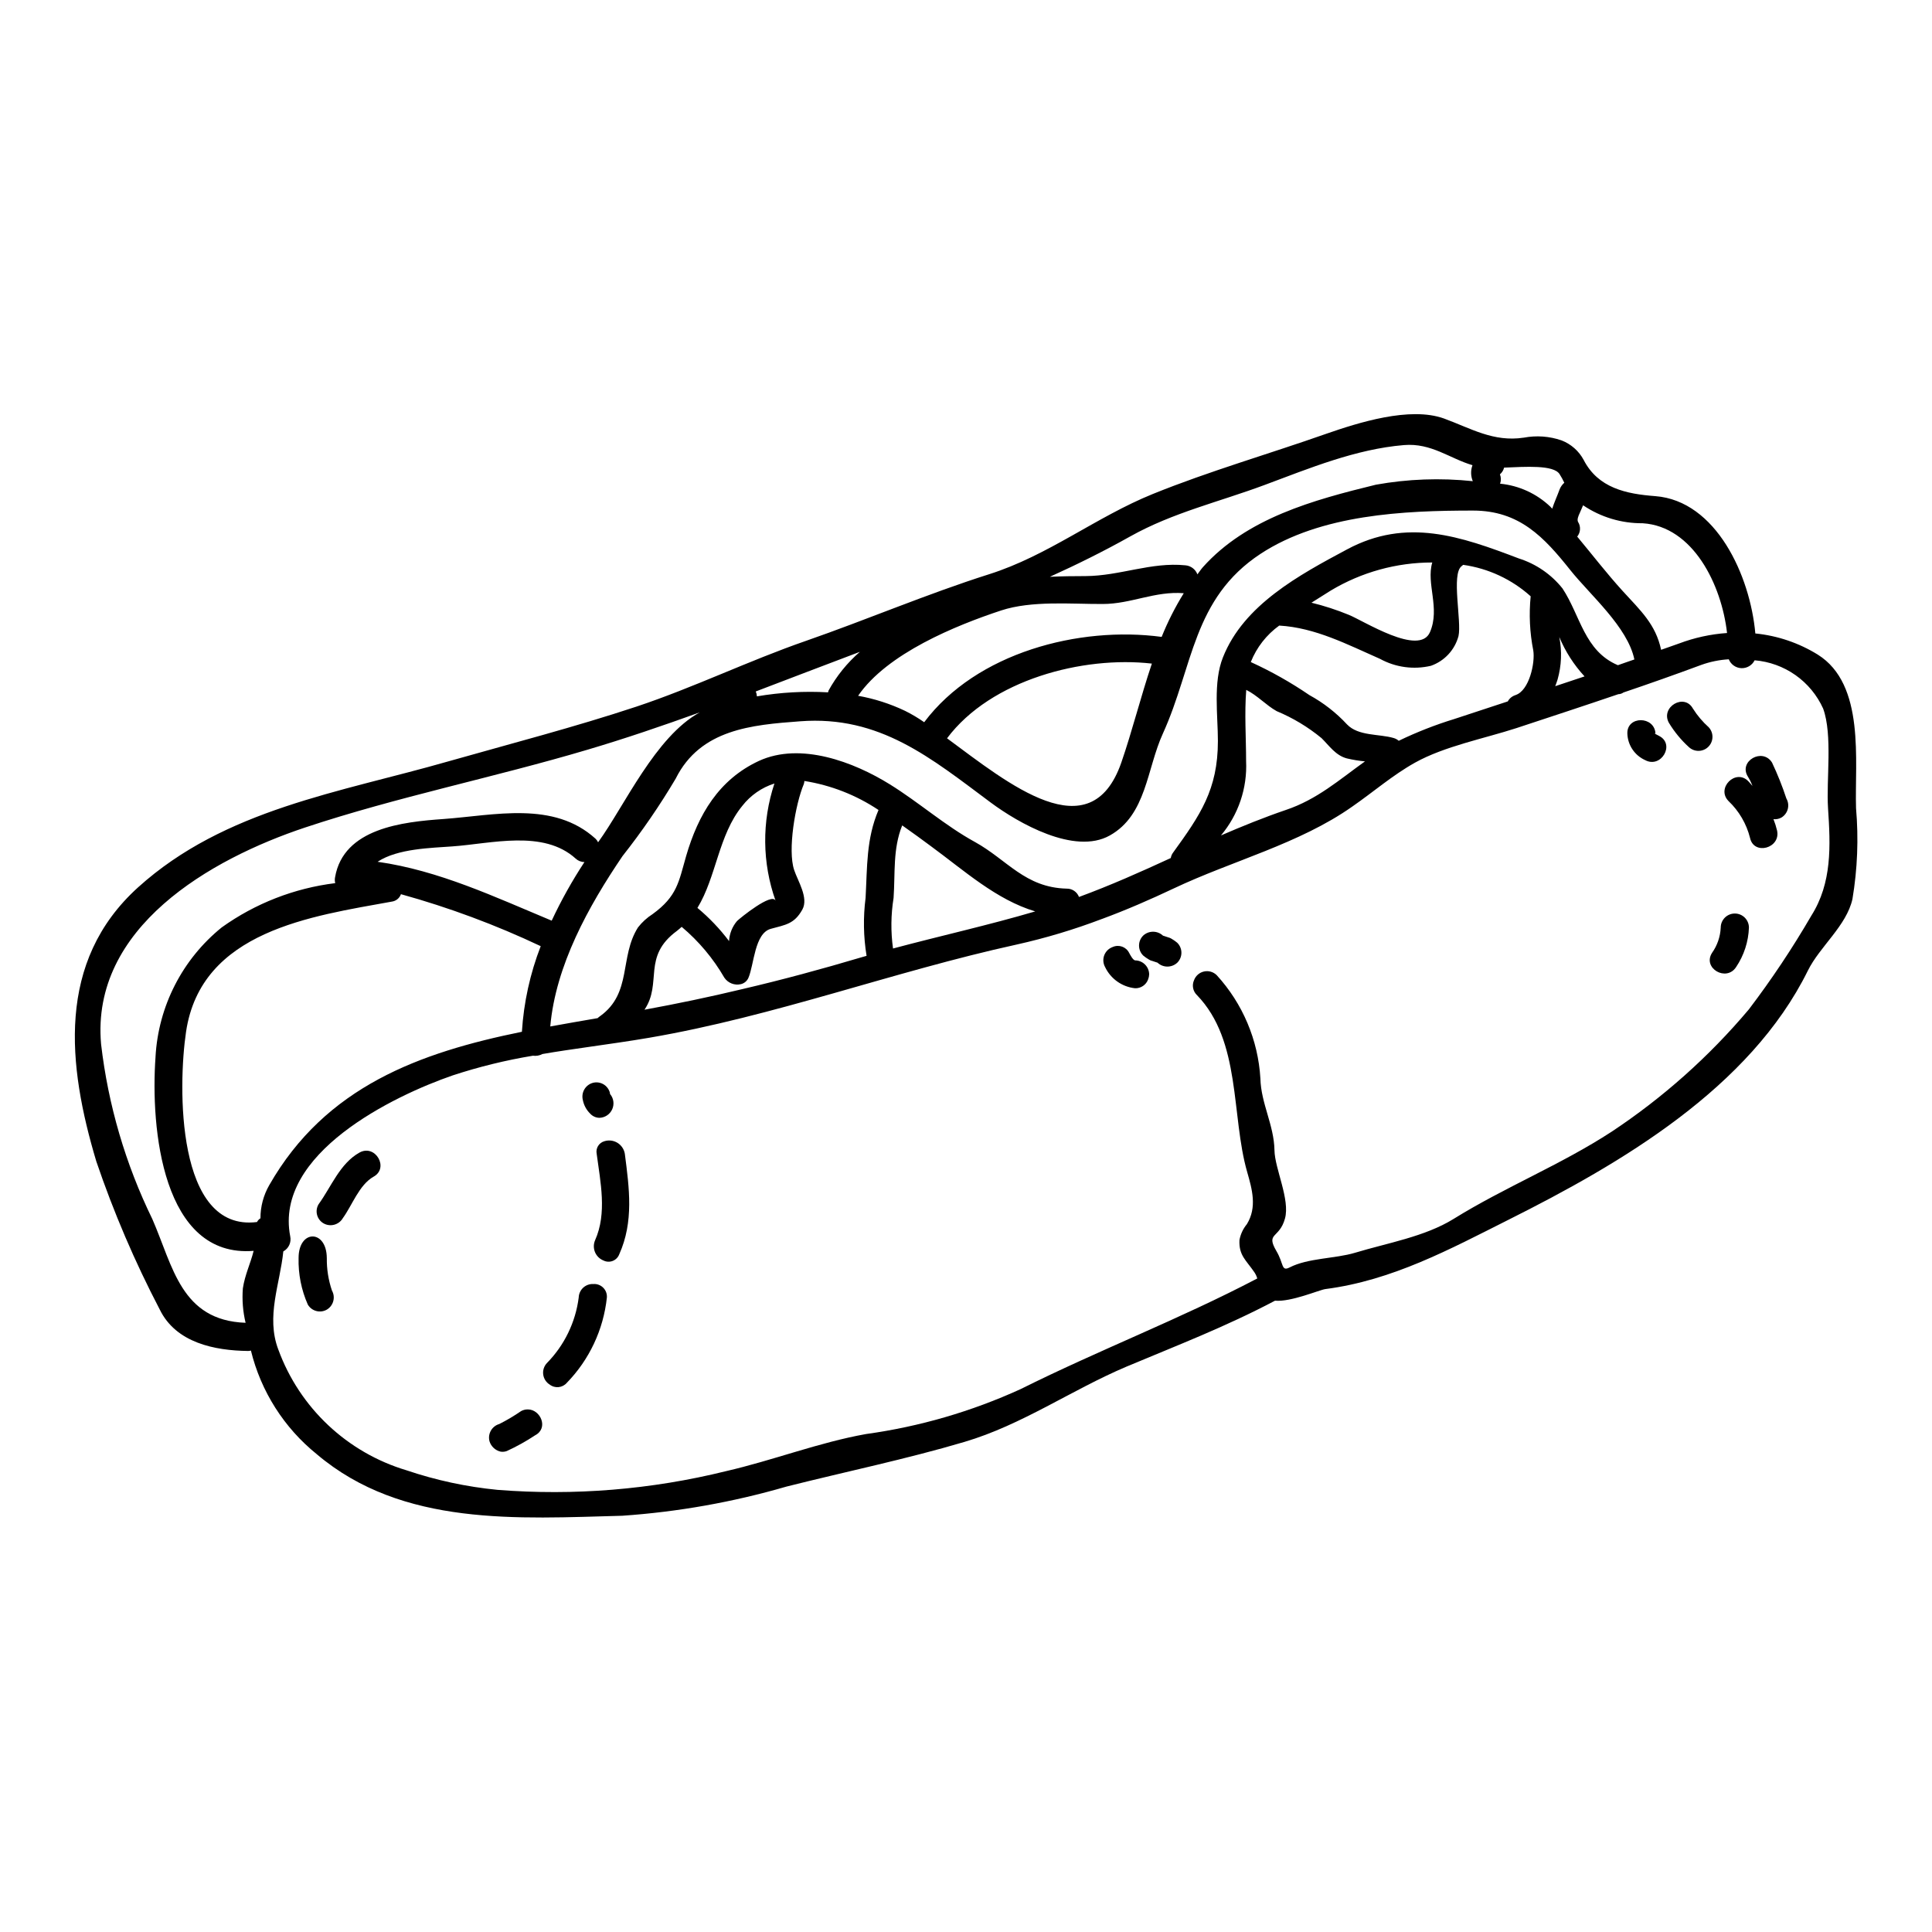 <?xml version="1.0" encoding="UTF-8"?>
<!-- Uploaded to: SVG Repo, www.svgrepo.com, Generator: SVG Repo Mixer Tools -->
<svg fill="#000000" width="800px" height="800px" version="1.1" viewBox="144 144 512 512" xmlns="http://www.w3.org/2000/svg">
 <g>
  <path d="m635.87 358.2c0.695 8.027 0.375 16.109-0.953 24.055-1.574 7.086-8.66 12.594-11.809 18.961-15.383 31.176-49.566 51.125-79.375 66.051-15.52 7.801-30.773 16.062-48.484 18.348-1.637 0.223-9.102 3.465-13.359 3.082-13.059 6.891-25.738 11.762-39.359 17.473-14.562 6.168-27.633 15.422-42.938 19.949-15.395 4.562-31.609 7.918-47.18 11.844-14.188 4.125-28.777 6.715-43.516 7.727-27.484 0.719-58.207 2.969-80.934-16.297h0.004c-8.684-6.996-14.82-16.652-17.473-27.48-0.25 0.074-0.504 0.113-0.766 0.109-8.793-0.109-19.109-2.129-23.41-11.02-6.594-12.621-12.207-25.734-16.793-39.215-7.609-25.41-10.695-52.965 11.082-72.645 22.996-20.75 53.488-25.129 82.152-33.355 16.633-4.723 33.539-9.098 49.945-14.539 15.191-5.062 29.695-12.145 44.848-17.398 16.293-5.672 32.129-12.449 48.539-17.66 15.684-4.957 28.398-15.191 43.434-21.285 14.957-6.055 30.699-10.578 45.949-15.949 8.449-2.934 22.156-7.309 31.215-4.039 7.086 2.594 13.094 6.297 21.129 5.066v0.004c3.344-0.637 6.797-0.387 10.012 0.723 2.508 0.973 4.59 2.809 5.859 5.18 3.844 7.457 11.27 9.016 19 9.594 16.102 1.254 25.125 21.051 26.492 36.391h0.004c5.863 0.586 11.516 2.5 16.531 5.598 12.668 7.914 9.77 28.215 10.152 40.73zm-11.879 28.512c5.559-8.758 5.117-18.617 4.457-28.512-0.496-7.539 1.254-19.418-1.297-26.422-1.609-3.559-4.144-6.621-7.336-8.871-3.191-2.246-6.926-3.602-10.82-3.922-0.656 1.324-2.031 2.141-3.512 2.086-1.477-0.059-2.785-0.977-3.34-2.352-2.484 0.145-4.934 0.645-7.273 1.484-6.887 2.551-13.766 4.988-20.633 7.309-0.402 0.289-0.879 0.445-1.371 0.457-8.945 3.047-17.895 5.981-26.988 8.984-8.531 2.777-19.074 4.797-26.914 9.172-5.981 3.352-11.02 7.766-16.637 11.652-13.973 9.84-31.828 14.352-47.23 21.648-6.207 2.934-12.566 5.711-19.074 8.113l-0.004-0.004c-7.352 2.801-14.898 5.066-22.574 6.777-32.855 7.199-64.105 19-97.418 24.707-5.328 0.918-10.812 1.676-16.332 2.477-3.961 0.57-7.957 1.141-11.918 1.828v-0.004c-0.777 0.418-1.672 0.578-2.551 0.457-7.207 1.191-14.312 2.938-21.254 5.215-15.715 5.418-47.312 20.723-43.062 42.645 0.348 1.594-0.398 3.223-1.828 4-0.875 8.66-4.644 17.242-1.332 26h0.004c5.637 15.445 18.242 27.312 33.996 32.016 7.809 2.641 15.891 4.375 24.094 5.176 20.312 1.605 40.75-0.066 60.527-4.949 12.449-2.856 24.633-7.613 37.117-9.84 14.176-1.957 27.988-5.973 41.004-11.918 20.746-10.352 42.219-18.574 62.699-29.312-0.168-0.582-0.426-1.137-0.762-1.637-2.207-3.238-4.148-4.453-3.961-8.531 0.281-1.555 0.961-3.008 1.969-4.227 2.754-4.488 1.371-9.285 0.078-13.816-4.301-14.957-1.523-34.719-13.324-46.898v0.004c-1.059-1.023-1.363-2.598-0.762-3.938 0.43-1.172 1.426-2.039 2.641-2.309 1.219-0.273 2.488 0.098 3.371 0.973 6.887 7.527 10.973 17.195 11.574 27.375 0.152 6.625 3.617 12.332 3.731 19.035 0.078 4.871 4.188 13.055 2.777 18.105-1.484 5.367-5.141 3.656-2.281 8.566 2.019 3.394 1.254 5.512 3.504 4.379 4.871-2.516 12.102-2.32 17.32-3.887 8.527-2.586 18.539-4.262 26.152-8.98 13.555-8.414 28.512-14.391 41.875-23.109l-0.004 0.004c13.602-9.012 25.844-19.922 36.355-32.398 6.023-7.922 11.547-16.207 16.547-24.809zm-22.305-74.957c-1.449-12.828-9.023-28.246-22.348-29.086v-0.004c-5.629 0.051-11.137-1.609-15.801-4.758-0.305 0.688-0.605 1.375-0.91 2.098-0.309 0.645-0.762 1.707-0.422 2.316l0.004 0.004c0.762 1.211 0.668 2.769-0.23 3.883 4 4.797 7.805 9.746 12.027 14.391 4.797 5.254 8.758 8.832 10.207 15.609 1.574-0.574 3.148-1.105 4.754-1.676 4.082-1.539 8.367-2.477 12.719-2.777zm-28.934 8.531c1.449-0.5 2.894-1.031 4.375-1.523-1.785-8.605-11.688-17.059-16.926-23.617-7.008-8.793-13.516-15.84-25.852-15.84-18.27 0-40.312 0.992-56.285 11.461-18.043 11.875-17.812 29.883-25.887 47.625-4.301 9.398-4.328 21.582-14.082 27.023-9.367 5.254-24.289-3.348-31.523-8.719-15.875-11.809-29.387-23.145-50.516-21.547-12.832 0.953-26.422 2.098-32.969 15.152l0.004 0.004c-4.246 7.164-8.961 14.035-14.121 20.57-9.016 13.289-17.711 28.973-19.145 45.148 4.148-0.758 8.375-1.484 12.559-2.207h0.004c0.191-0.203 0.41-0.383 0.648-0.531 8.527-6.129 5.062-15.684 10.047-23.527v0.004c1.074-1.379 2.375-2.562 3.848-3.504 6.547-4.758 6.926-8.527 8.906-15.418 3.195-10.965 8.66-20.25 19.285-25.191 11.039-5.066 25.125 0.27 34.68 6.203 7.691 4.758 14.617 10.926 22.539 15.27 8.566 4.723 13.285 12.105 24.363 12.375 1.438-0.02 2.731 0.863 3.238 2.207 8.297-3.051 16.332-6.629 24.324-10.316 0.09-0.543 0.312-1.055 0.648-1.488 7.117-9.84 11.84-16.637 11.84-29.52 0-6.816-1.297-15.57 1.332-22.16 5.512-13.934 20.215-21.848 32.891-28.625 15.805-8.488 30.113-3.465 45.531 2.402h-0.004c4.562 1.441 8.594 4.211 11.574 7.953 4.738 7.164 5.766 16.562 14.672 20.332zm-16.598 5.559c2.59-0.879 5.176-1.711 7.766-2.59v-0.004c-2.824-3.059-5.09-6.59-6.691-10.434 0.742 3.742 0.586 7.602-0.457 11.273-0.195 0.605-0.391 1.18-0.617 1.75zm2.398-53.922v-0.004c-0.375-0.785-0.793-1.551-1.258-2.285-1.598-2.477-9.02-1.941-14.691-1.711-0.176 0.695-0.562 1.32-1.105 1.785 0.316 0.793 0.332 1.672 0.039 2.473 4.996 0.484 9.691 2.633 13.324 6.098 0.148 0.148 0.305 0.34 0.492 0.531 0.535-1.672 1.336-3.391 1.969-5.141 0.27-0.668 0.688-1.262 1.23-1.734zm-12.902 56.266c3.617-1.18 5.215-8.566 4.684-11.809v-0.004c-0.934-4.727-1.168-9.559-0.691-14.352-5-4.496-11.23-7.402-17.891-8.336-0.125 0.121-0.254 0.234-0.395 0.336-2.816 2.059 0.035 14.617-0.84 18.543-0.984 3.672-3.719 6.617-7.309 7.875-4.562 1.074-9.363 0.422-13.477-1.832-8.66-3.805-17.129-8.266-26.723-8.828-3.379 2.441-5.996 5.793-7.535 9.668 5.418 2.469 10.613 5.398 15.531 8.758 3.719 2.035 7.086 4.656 9.969 7.766 3.012 3.148 8.492 2.473 12.375 3.613 0.492 0.141 0.945 0.387 1.332 0.727 4.769-2.301 9.707-4.234 14.77-5.785 4.723-1.574 9.402-3.086 14.125-4.648h0.004c0.441-0.812 1.184-1.414 2.07-1.68zm-11.348-56.68v-0.004c-0.559-1.352-0.586-2.859-0.078-4.227-6.016-1.75-10.887-5.938-18.156-5.328-12.793 1.066-25.012 6.129-36.969 10.582-11.953 4.457-24.285 7.309-35.516 13.59-7.047 3.957-14.168 7.477-21.359 10.734 3.125-0.148 6.246-0.188 9.445-0.188 9.102-0.039 17.398-3.769 26.457-2.856h0.004c1.441 0.113 2.688 1.047 3.195 2.398 0.496-0.645 0.918-1.297 1.449-1.906 11.648-13.016 29.312-17.812 45.836-21.852 8.477-1.527 17.125-1.844 25.691-0.938zm-11.344 40.016c2.754-6.394-1.062-12.832 0.609-18.465v0.004c-9.465-0.004-18.754 2.562-26.875 7.422-1.484 0.914-3.238 2.016-5.141 3.234 3.356 0.816 6.644 1.887 9.84 3.195 3.941 1.562 18.75 11.117 21.566 4.609zm-17.242 34.242-0.004 0.004c-1.613-0.152-3.219-0.414-4.797-0.789-2.969-0.789-4.644-3.348-6.691-5.367-3.59-2.957-7.594-5.367-11.887-7.152-2.754-1.52-5.176-4.223-8.07-5.633-0.496 6.242-0.039 12.68-0.039 18.844 0.34 7.18-2.035 14.219-6.66 19.723 5.637-2.438 11.344-4.754 17.172-6.742 8.297-2.777 14.16-7.992 20.973-12.867zm-48.008-44.559c-7.652-0.609-13.973 2.856-21.473 2.856-8.453 0.039-18.77-0.953-26.914 1.711-11.992 3.961-30.23 11.387-37.914 22.617 4.312 0.77 8.496 2.113 12.449 3.996 1.762 0.875 3.453 1.879 5.062 3.008 13.859-18.465 41.078-25.539 62.93-22.613 1.617-4.019 3.578-7.891 5.859-11.574zm-8.453 18.652c-18.309-2.094-42.676 4.301-54.281 19.797 16.293 12.027 37.992 29.914 46.172 6.469 2.859-8.258 5.141-17.43 8.109-26.266zm-30.91 65.672c-10.316-3.086-18.805-10.809-27.641-17.281-2.207-1.633-4.797-3.543-7.613-5.512-2.516 6.297-1.828 12.594-2.285 19.223-0.715 4.434-0.766 8.949-0.148 13.402 12.566-3.359 25.277-6.176 37.688-9.832zm-44.957-3.578c0.453-8.227 0.148-15.605 3.426-23.301-5.918-3.953-12.621-6.574-19.645-7.688-0.016 0.285-0.066 0.566-0.156 0.836-2.242 5.328-4.328 17.473-2.551 22.766 0.953 2.894 3.887 7.383 2.172 10.469-2.133 3.84-4.418 4.031-8.375 5.117-4.301 1.18-4.418 9.48-5.902 12.945v0.004c-0.359 0.859-1.109 1.496-2.019 1.711-1.672 0.391-3.41-0.293-4.375-1.711-2.957-5.117-6.785-9.676-11.309-13.477-0.418 0.395-0.836 0.719-1.254 1.066-9.324 6.852-3.805 13.777-8.605 20.895 8.719-1.598 17.285-3.387 25.852-5.445 10.629-2.477 21.164-5.328 31.789-8.488 0.418-0.109 0.836-0.227 1.215-0.344-0.832-5.078-0.918-10.25-0.262-15.355zm-9.84-54.895v-0.004c2.144-3.906 4.965-7.398 8.336-10.316-9.211 3.465-18.387 7.004-27.598 10.504v0.004c0.176 0.41 0.281 0.852 0.305 1.297 6.223-1.062 12.543-1.422 18.844-1.066 0.027-0.145 0.07-0.285 0.129-0.422zm-24.211 61.008c0.684-0.688 9.324-7.731 10.203-5.332v-0.004c-3.566-10.039-3.672-20.984-0.309-31.094-3.375 1.07-6.348 3.144-8.523 5.938-6.32 7.727-6.852 18.805-11.879 27.027v0.004c3.121 2.598 5.934 5.547 8.375 8.793 0.109-1.973 0.863-3.856 2.148-5.356zm-36.773-20.941c6.965-9.598 15.109-27.902 26.875-34.336-9.84 3.543-19.719 6.926-29.77 9.898-24.652 7.328-50.461 12.504-74.824 20.613-25.09 8.363-56.801 26.496-54.059 57.406 1.875 16.109 6.469 31.789 13.586 46.363 5.484 12.527 7.578 26.875 24.711 27.484v0.004c-0.715-2.988-0.961-6.07-0.723-9.133 0.531-3.582 2.055-6.664 2.856-9.938-24.176 1.969-27.371-32.477-26-51.391l-0.004-0.004c0.73-13.41 7.109-25.879 17.551-34.324 8.887-6.359 19.227-10.391 30.074-11.727-0.133-0.516-0.145-1.055-0.039-1.574 2.246-12.988 17.934-14.656 28.707-15.418 13.625-0.992 29.199-4.871 40.312 5.215 0.285 0.273 0.516 0.598 0.684 0.953 0.039-0.039 0.039-0.074 0.078-0.113zm-3.68 5.324c-0.859 0.004-1.691-0.324-2.32-0.91-8.57-7.766-22.348-3.961-32.699-3.234-5.449 0.418-14.469 0.535-19.797 4.074 16.293 2.316 31.062 9.328 46.137 15.605v-0.004c2.516-5.379 5.418-10.566 8.68-15.531zm-16.574 44.98c0.488-7.773 2.168-15.426 4.984-22.688-11.93-5.641-24.32-10.25-37.039-13.773-0.375 1.062-1.316 1.824-2.438 1.969-21.09 3.844-50.555 7.688-54.516 34.527-2.129 14.312-2.699 53.105 18.805 50.383l0.004-0.004c0.211-0.406 0.523-0.746 0.914-0.988-0.008-3.074 0.793-6.094 2.32-8.762 14.98-26.234 40.031-35.18 66.965-40.664z"/>
  <path d="m617.41 355.61c1.008 1.766 0.418 4.016-1.328 5.059-0.641 0.352-1.371 0.496-2.094 0.422 0.391 0.977 0.711 1.984 0.953 3.008 1.027 4.68-6.129 6.664-7.16 1.969-0.938-3.738-2.914-7.129-5.707-9.781-3.348-3.43 1.902-8.684 5.25-5.258 0.395 0.395 0.723 0.84 1.105 1.254-0.328-0.859-0.738-1.688-1.219-2.473-2.551-4.074 3.844-7.766 6.394-3.731 1.465 3.094 2.738 6.277 3.805 9.531z"/>
  <path d="m600.01 389.83c0-2.066 1.672-3.738 3.738-3.738s3.738 1.672 3.738 3.738c-0.133 3.723-1.309 7.336-3.387 10.43-2.586 4.035-8.98 0.309-6.394-3.731h-0.004c1.398-1.965 2.199-4.293 2.309-6.699z"/>
  <path d="m596.85 336.76c1.34 1.469 1.289 3.731-0.117 5.137-1.402 1.406-3.664 1.461-5.133 0.121-2.082-1.887-3.879-4.07-5.332-6.473-2.285-4.188 4.109-7.953 6.391-3.731h0.004c1.16 1.832 2.57 3.496 4.188 4.945z"/>
  <path d="m583.72 339.05c4.262 2.207 0.496 8.66-3.731 6.391-2.781-1.242-4.609-3.961-4.723-7.004-0.191-4.793 7.231-4.758 7.457 0-0.07-0.105-0.18-0.188-0.301-0.227 0 0.039 0.113 0.152 0.344 0.344 0.039 0 0.953 0.496 0.953 0.496z"/>
  <path d="m456 393.86c1.449 1.449 1.449 3.801 0 5.254-1.477 1.387-3.777 1.387-5.25 0l-1.867-0.605c-0.691-0.363-1.34-0.797-1.941-1.297-1.449-1.453-1.449-3.805 0-5.258 1.477-1.383 3.777-1.383 5.254 0l1.867 0.609h-0.004c0.695 0.359 1.344 0.793 1.941 1.297z"/>
  <path d="m448.54 402.2c-0.012 0.457-0.102 0.906-0.27 1.332-0.516 1.461-1.918 2.418-3.465 2.363-3.449-0.359-6.465-2.496-7.953-5.633-0.523-0.957-0.602-2.094-0.215-3.109 0.391-1.02 1.203-1.816 2.231-2.184 1.645-0.742 3.582-0.047 4.375 1.574 0.227 0.422 0.992 1.906 1.574 1.969 2.035 0.016 3.688 1.652 3.723 3.688z"/>
  <path d="m309.59 449.79c1.18 9.141 2.402 17.934-1.484 26.613-0.301 0.805-0.93 1.441-1.727 1.754-0.801 0.316-1.695 0.27-2.461-0.117-1.016-0.406-1.824-1.207-2.242-2.219-0.414-1.012-0.402-2.148 0.031-3.152 3.199-7.156 1.41-15.418 0.422-22.879-0.305-1.473 0.574-2.93 2.016-3.348 1.172-0.375 2.445-0.223 3.492 0.422 1.047 0.645 1.758 1.711 1.953 2.926z"/>
  <path d="m305.66 433.91c0.961 1.125 1.188 2.699 0.586 4.051-0.602 1.352-1.926 2.234-3.402 2.273-0.949-0.02-1.844-0.434-2.473-1.145-0.977-0.961-1.641-2.195-1.906-3.543-0.508-1.969 0.637-3.992 2.59-4.566 0.949-0.27 1.965-0.145 2.824 0.34 0.855 0.488 1.484 1.297 1.742 2.25 0.027 0.109 0.039 0.227 0.039 0.34z"/>
  <path d="m301.25 484.28c0.969-0.07 1.922 0.285 2.606 0.973 0.688 0.684 1.043 1.637 0.973 2.606-0.91 8.516-4.652 16.477-10.625 22.613-1.152 1.332-3.141 1.527-4.531 0.453-0.949-0.59-1.578-1.574-1.719-2.684-0.141-1.105 0.223-2.219 0.996-3.027 4.621-4.711 7.578-10.809 8.414-17.355 0.031-0.996 0.461-1.934 1.191-2.609 0.73-0.672 1.703-1.023 2.695-0.969z"/>
  <path d="m283.89 517.51c3.348 0 5.559 4.949 1.941 6.848-2.402 1.59-4.922 2.992-7.539 4.191-0.512 0.184-1.062 0.234-1.598 0.156-1.414-0.316-2.551-1.371-2.973-2.758-0.516-1.973 0.633-3.996 2.59-4.566 2.004-1.008 3.938-2.152 5.785-3.426 0.551-0.301 1.168-0.457 1.793-0.445z"/>
  <path d="m239.27 449.44c4.188-2.32 7.918 4.078 3.731 6.394-3.844 2.172-5.672 7.613-8.184 11.039l0.004 0.004c-1.051 1.738-3.297 2.328-5.066 1.332-0.855-0.488-1.48-1.301-1.73-2.254-0.25-0.949-0.105-1.965 0.398-2.809 3.352-4.606 5.633-10.801 10.848-13.707z"/>
  <path d="m231.96 485.99c1.004 1.77 0.414 4.016-1.328 5.062-1.766 1.027-4.031 0.43-5.062-1.332-1.715-3.879-2.547-8.094-2.441-12.336 0-7.613 7.426-7.613 7.477 0h0.004c-0.043 2.926 0.418 5.836 1.352 8.605z"/>
 </g>
</svg>